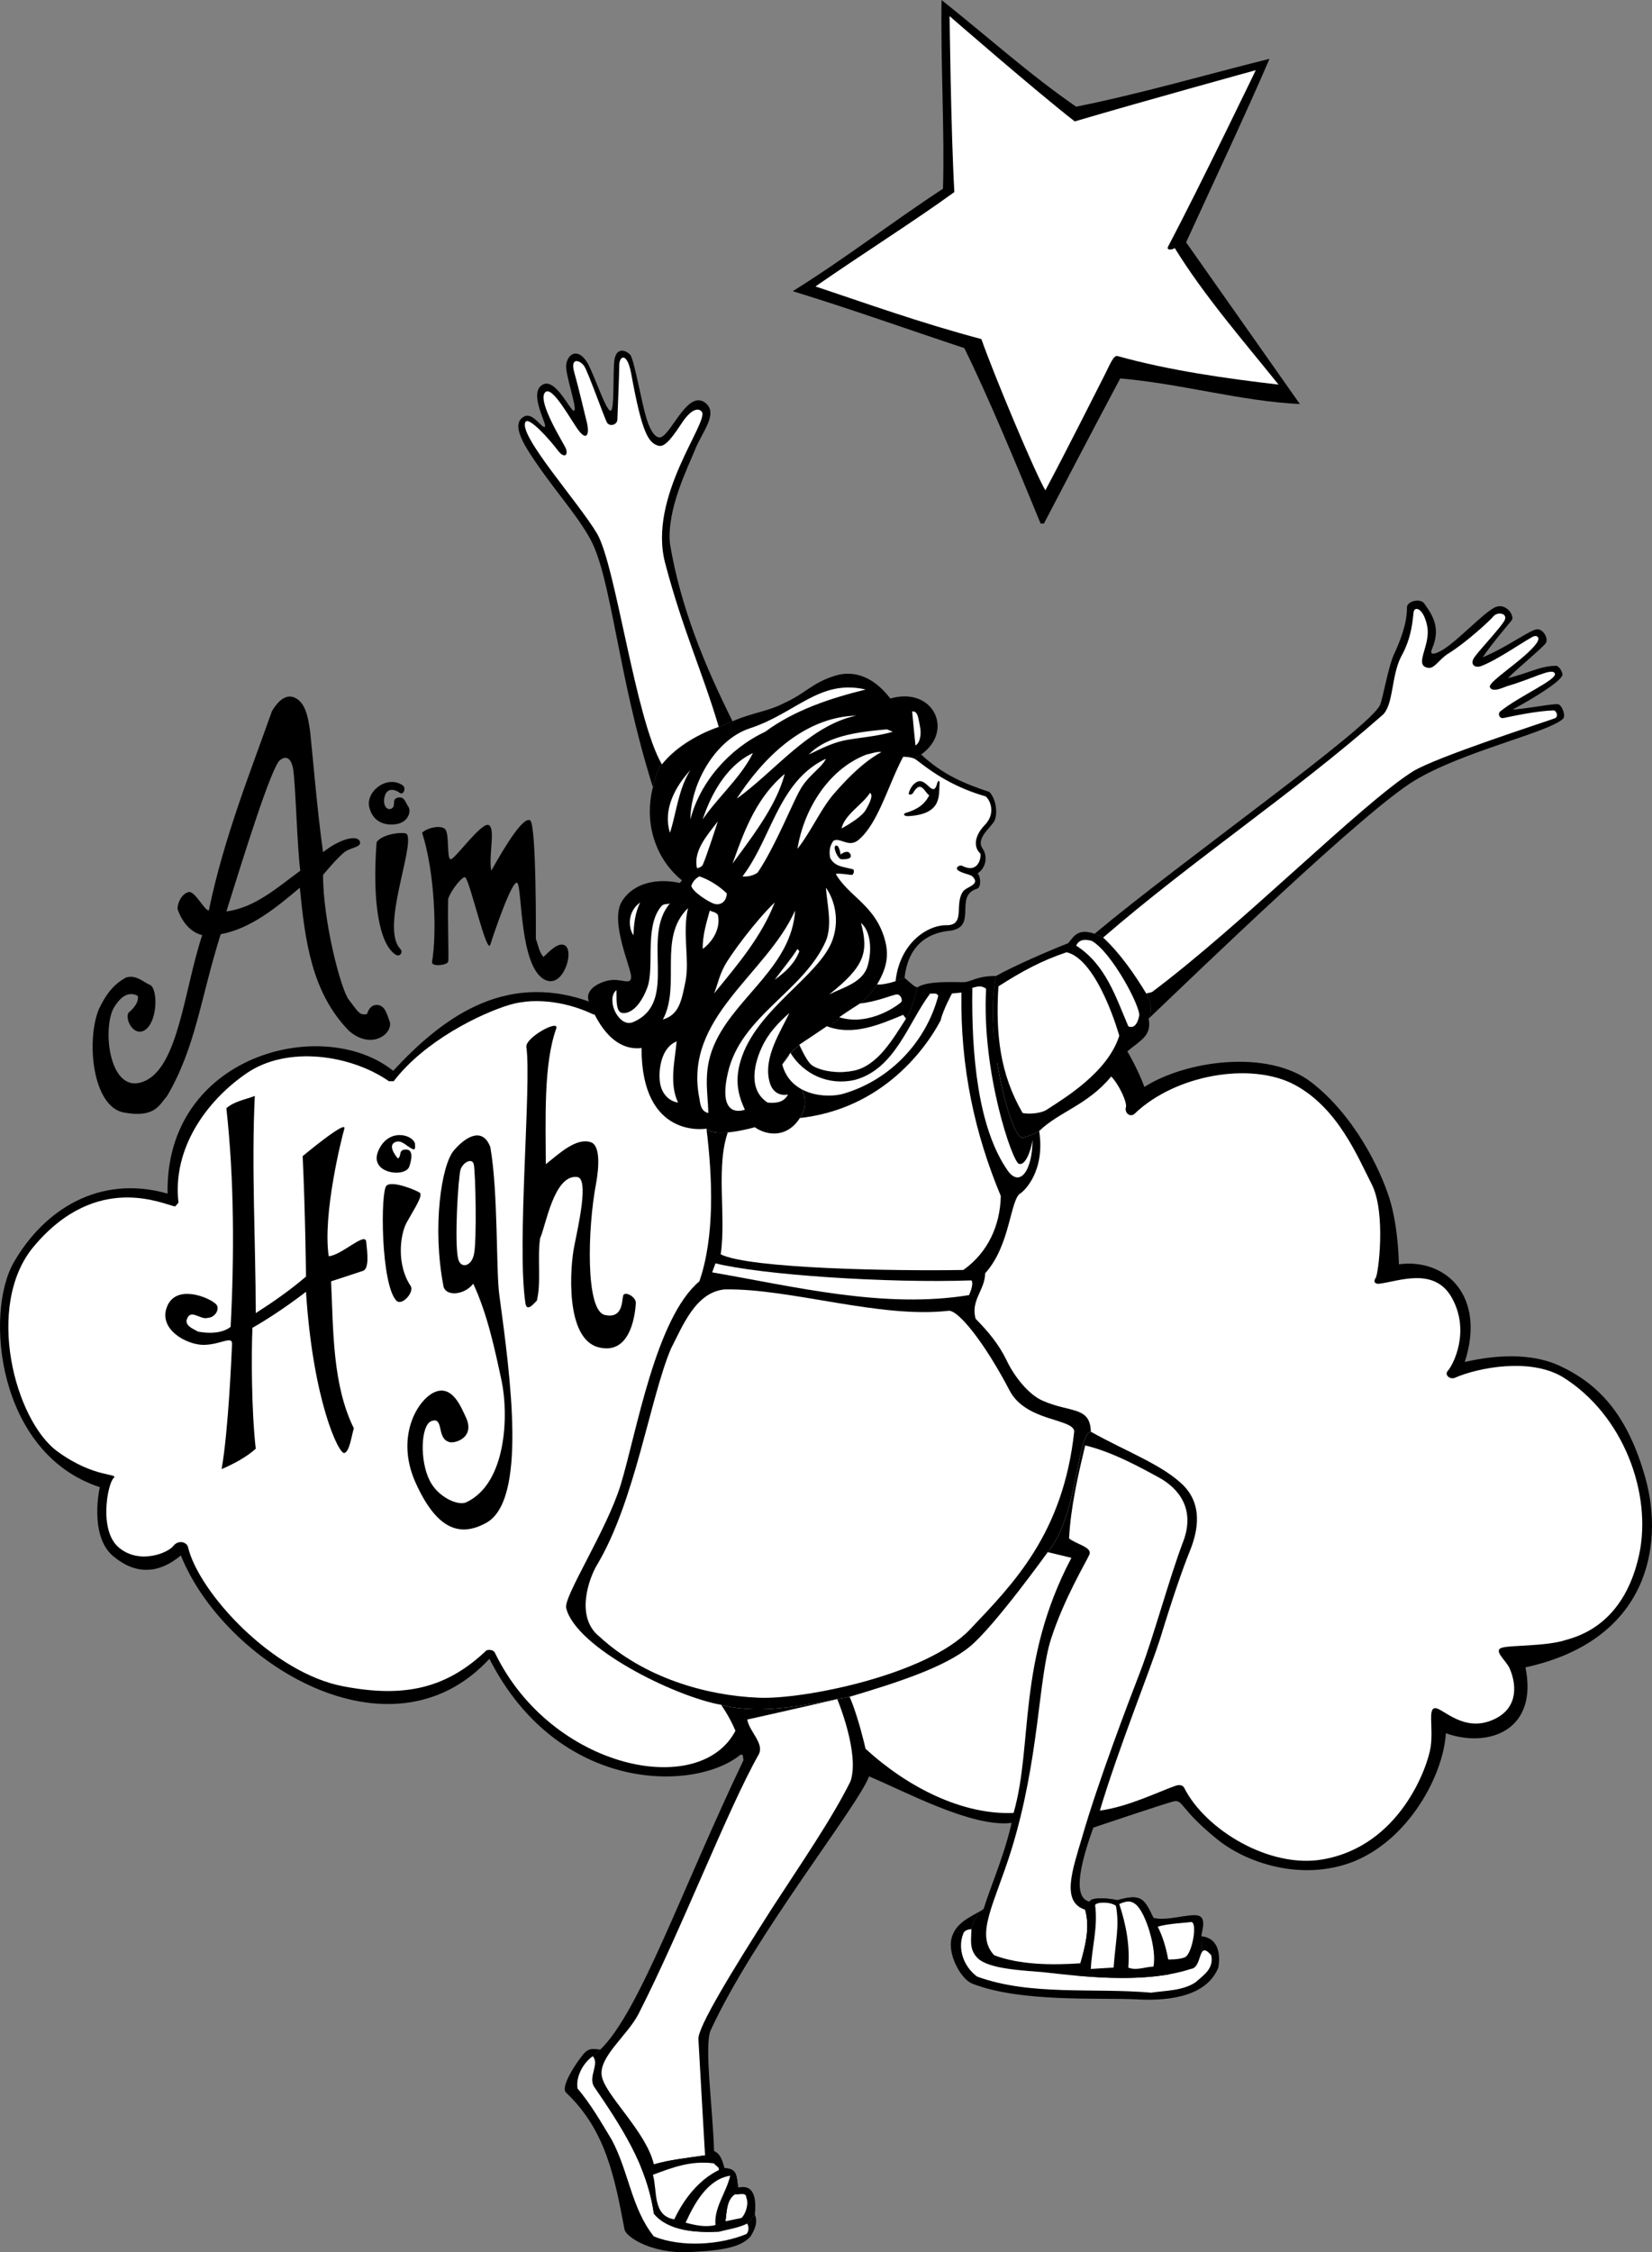 <svg width="464.751" height="633.244" viewBox="0 0 348.563 474.933" xmlns="http://www.w3.org/2000/svg"><rect x="0" y="0" width="348.563" height="474.933" fill="#808080" stroke="none"/><path style="fill:#000;fill-opacity:1;fill-rule:nonzero;stroke:none" d="M239.523 740.074c5.696-1.918 14.801-4.949 17.102-5.597 2.25-.602 1.25 1.398 9.3 7.898 6.126 5.027 17.817 8.996 28.7 4.8 11.875-4.675 19.125-18.425 19.602-27.1 9.023 3.175 19.523-.575 16.796-13.9 25.977-5.675 29.153-25.726 25.403-39.6-3.801-13.825-10.051-20.2-18.2-24-7.488-3.423-16.476-1.575-20-.802 4.524-14.023-4.101-21.898-13.902-20.597 0 0-.074-7.801-2-13.903-1.949-6.148-7.347-17.421-16.5-24.5-9.199-7.023-26.5-4.546-35.199 1-1.5-4.023-3.602-7.5-3.602-7.5l-113.597-10.5c-18.301-6.523-31.551 4.102-41.301 14.602-14.875-11.875-48.156-3.355-47.602 25.898-14.523-4.105-26.07 3.489-32.398 14.403-6.324 10.836-3.5 40.449 18.102 47.5-.477 2.074-1.825 10.918 3 14.699 4.773 3.875 9.523 3.5 14.097-.3 9.051 22.55 44.176 44.425 65.102 21.8 14.449 28.375 43.324 28.125 53 20.2l27.097 4.6c7.176 2.927 21.622 10.825 30 9.802l17 1.097" transform="translate(-9.163 -354.574)"/><path style="fill:#fff;fill-opacity:1;fill-rule:nonzero;stroke:none" d="M134.324 568.477c-4.691-2.278-11.656-3.809-17.699-2-6.094 1.855-17.824 7.523-24.398 16.097h-1c-8.028-5.574-21.395-7.574-30-1.699-8.66 5.926-15.727 16.023-14.403 27.3l-.699.802c-2.227-.278-16.39-7.536-29.8 8.398-10.493 12.457-3.993 36.793 5 43.3 7.874 5.712 13.007 4.493 11.8 5.598-1.258 1.16-3.2 11.188 1.2 14.704 4.35 3.562 10.343 1.023 11.402-.403 1.105-1.394 2.84-.793 3.097.2C51 690.167 66.5 707.331 81.625 710.175c13.082 2.511 21.875.324 30.2-7.602 0 0 1.347-.398 1.8.602 11.875 24.492 43.375 30.992 50.8 16.199l27.4 4c8.874 8.125 20.456 13.953 31.198 13.5l18.204-.5c5.957-.773 12.714-4.117 15.898-5.2.754-.288 1.527-.26 1.898.4 4.47 8.87 18.036 17.058 29.204 15.1 16.273-2.8 22.148-19.425 22.796-23.698.602-4.227-.648-8.227 1-8.204 1.602.079 5.852 4.977 11.801 2.602 5.426-2.137 5.551-7 3.903-10.898-.692-1.68-3.477-3.727-1.801-4.403 1.625-.625 9.472-.273 13.699-1.699 8.176-2.176 13.324-8.453 15.398-18 2.727-12.75-3.222-29.375-16.097-37.398-6.926-4.176-17.926-1.977-22.7.097-1.081.54-2.359-.578-1.601-1.398 1.25-1.426 4.688-8.297 1-15.2-3.633-6.886-11.25-3.726-15.398-3.203-.715.118-1.477-.273-.801-1.199.574-.824 2.199-13.699-.801-19.699-3.05-5.95-7.172-16.2-16.398-21.102-9.282-4.847-25.102-2.023-33.602 6.102-1.055 1.008-2.25-.25-1.898-1.3.296-1-1.426-4.774-3.102-6.5l-109.3-13.098" transform="translate(-9.163 -354.574)"/><path style="fill:#000;fill-opacity:1;fill-rule:nonzero;stroke:none" d="M236.227 377.074c13.773-2.773 27.074-6.676 40.796-10.097-5.625 13.023-11.722 25.824-17.597 38.699l24 34.097c-12.324-.574-24.926-4.273-37.903-5.398-4.949 9.227-16.097 30.602-16.097 30.602h-.7c-5.124-12.477-11.007-26.676-16.101-37-12.023-3.977-24.023-8.278-36.2-12 10.774-6.676 20.973-14.579 31.7-21.602.375-11.543-.52-26.918-.3-39.8 9.476 7.527 18.573 15.726 28.402 22.5" transform="translate(-9.163 -354.574)"/><path style="fill:#fff;fill-opacity:1;fill-rule:nonzero;stroke:none" d="M235.926 380.176c15.207-4.48 38.199-10.801 38.199-10.801s-11.734 24.352-18.5 37.2c-.457.925 1.074.624 1.398.3 6.176 10.023 14.278 19.324 21.903 28.8-11.028-1.277-23.028-2.976-33.903-6-.855-.343-1.62 1.641-2.597 3.598-1.028 2.008-8.324 16.528-12.7 24.704-2.449-4.243-10.925-24.579-13.5-31.903-12.93-3.426-24.265-7.52-35-11.097 9.473-6.579 21.196-14 29.297-19.903-.726-12.949-1-37.097-1-37.097s18.079 15.722 26.403 22.199" transform="translate(-9.163 -354.574)"/><path style="fill:#000;fill-opacity:1;fill-rule:nonzero;stroke:none" d="M72.523 538.176c-.648-4.64-.968-17.715-1.5-21.403-.253-1.496-1.023-3.273-2.796-1.898-1.829 1.426-7.926 21.125-11.301 31.898 5.972-.773 10.676-4.972 15.597-8.597l-.097 3.597c-4.906 4.125-10.324 8.625-16.7 9.801-4.316 13.73-5.226 23.727-11.3 34.102-1.625 1.824-2.52 4.71-9.102 3.5-6.656-1.176-8.023-15.176-5.3-21.801 1.277-2.676 2.874-5.176 5.8-6.7 2.176-.573 3.574 1.024 5.2 1.7 1.675 1.625 1.144 8.793-1.899 9.7-1.934.51-3.523-2.376-2.898-3.9 1.171-.976 2.273-2.277 2-3.6-2.329-1.274-4.125.925-5.102 2.6-2.457 4.657-.773 18.532 6.5 15.4 7.207-3.075 8.375-19.243 12.2-30.802-2.626-.671-4.325-2.972-5.2-5.5-.023-1.472 1.043-3.375 2.398-3.597 1.309-.176 3.278 3.926 4.204 3.898 3.105-15.242 9.171-30.273 13.296-42 .875-1.472 2.579-3.84 4.801-2.898 2.176.992 2.832 3.738 3.301 7.398.418 3.711 1.477 16.625 2.7 25.2 3.507-2.774 7.007-3.641 7.698-2.399.645 1.293-1.492 1.324-2.898 2.2-1.457.925-4.8 5-4.8 5-.024 9.624 3.773 24.347 5.5 26.402 1.679 2.101 2.175 3.421 3.8 2.898.273-.977.906-1.875 2-1.898 1.875.023 2.176 2.125 2.8 3.597.575 2.594-3.925 5.926-8.6 1.903-7.927-8.079-9.305-19.079-10.4-30.204l.098-3.597m21.602-18c.82.61.129 2.152-.602 1.597-.777-.601-2.859-1.507-3.296 1.204-.227 1.773.824 2.648 1.699 2 .824-.602-.227-1.875 1.199-2.204 1.375-.273 1.477.875 2.2 1.903.675 1.074-.075 3.324-2.598 3.699-1.723.262-4.653 0-5.602-3.398-1-3.352 3.625-7.102 7-4.801m28.102 32.398c.472 1.227.671 2.727 1.597 3.801 1.176-1.074 3.196-3.336 4.602-2.398 1.949 1.398-.524 9.144-4.301 7.199-5.375-2.676-4.773-19.324-5.8-20.403-1.075-1.023-5.305 11.684-5.7 13-.75 2.352-4.273-13.324-5.3-14.199-.481-.344-2.825 2.426-3.598 4.5-.137 4.801.171 12.602 0 13.301-.227.75-3.63 1.16-3.403 0 1.051-6 .574-18.875-2.097-27.2 1.074-1.073 4.062-1.71 4.898-.698.875 1.023.273 6.125 1.102 6.296.773.227 6.625-8.074 8.097-7.199 1.426.926-.125 6.426.5 9.602 3.11-5.555 6.801-11.477 8.2-10.602 1.351.926 1.203 25 1.203 25m-28.602 2.102c.734.82-.219 1.75-1 1.199-3.457-2.207-4.957-11.207-4-23.7 1.207-1.843 6-2.277 6.398-1.698 1.645 2.691-5.62 19.804-1.398 24.199m32.898 16.801c-2.691 7.523-2.222 19.023-2.199 28.597 2.875-2.273 6.508-5.742 9.602-4.597 1.8.718 1.703 4.886 1 8.699-1.758 9.156-2.317 26.89 1.898 27.699 3.676.793 3.543-2.742 3.801-4 .207-1.207 2.758.129 2.7 1.5-.11 1.422-.747 11.16-7.9 9.3-7.093-1.843-5.984-17.01-5.1-21.3.835-4.238 3.175-14.375.6-14.602-4.905-.554-6.624 10.426-7.8 12.903-.625 4.222.273 9.426-.7 13.199-.425.324-2.112 2.613-2.402.5-1.855-12.207 1.309-46.207.204-54-.32-1.98 7.023-5.98 6.296-3.898m-63.597 14.199c-.727 15.023.176 30.523.199 45.8 3.574-2.277 7.176-4.777 10.602-7.703 0 0-.125-12.98-.704-25.398 0 0 9.368-7.816 8.801-5.8-.613 2.07-4.625 18.226-3.3 26.902 2.675-.176 7.64-5.13 7.902-3.102.21 2.078.734 5.746-.7 6.2-1.484.503-6.703 2.198-6.703 2.198.477 10.426.278 21.829 4.801 31-.492 1.559-.89 4.895-2 5.204-1.156.355-6.629-11.028-8.097-34 0 0-5.559 4.355-11.301 7.597-.235 5.383-.227 17.324.699 25.5-2.023 1.824-4.727 3.227-7.2 4.301 1.473-8.477 2.106-24.543 2.2-26.398.043-1.809-2.379.148-6 .199-3.625-.008-9.656-3.309-7.7-8.102 1.907-4.742 8.774-1.972 10.302-.5.941.926-.125 2.824-1.704 2.903-1.625.523-3.722-2.176-4.5.5-.125 1.324 1.477 1.824 2.403 2.398 2.273.426 5.074.426 6.898-1 .778-14.875.778-30.977-.898-46.102 1.676-1.472 3.875-1.773 6-2.597m33.801 10.097c-.028.426.171.926-.204 1.204-1.421-.375-2.554-2.309-4.097-1.5-1.594.855.699 3.398.699 3.398.875-.574-.023-1.875 1.7-1.898 1.675.023 1.148 2.265.698 3.597-.855 2.426-8.691 1.492-6.5-3.398 2.145-4.844 7.309-3.344 7.704-1.403m12.398 23.5c.7-2.515.375-17.648 0-19.199-.375-1.449-2.375-.324-2.8 1.2-.473 1.578-1.325 15.226-.5 18.703.456 2.125 2.675 1.773 3.3-.704l-.102 6c-2.023 2.559-5.918 2.653-6.296.5-2.395-12.441-.426-25.539 2.199-28.597 2.574-3.008 6.074-4.977 7.699-.7 1.676 9.626 1.176 26.094 1.898 31.2 2.309 17.156 5.977 43.492-2.898 48.097-5.66 3.043-10.438 1.094-14.8-8.597-4.325-9.676.507-17.645 4.198-19.102 3.645-1.406 5.434 3.23 6.5 5.5 1.977 4.426-2.921 5.625-3.796 5-2.426-.875-.895-5.406-3.602-4.3-2.188.921-2.422 8.343-.3 12.5 1.714 3.511 6.015 5.402 7.698 4.601 8.598-4.004 8.938-18.523 7.5-25.5-1.484-6.926-3.023-14.176-6-20.602l.102-6m-11.398-13.199c.773.594-1.227 3.528-2.704 6.2-1.523 2.726-2.191 9.058.801 13.5.793 1.257-1.812 4.238-3 3.101-3.324-3.375-3.426-23.176-2.097-24.3 1.273-1.075 6.171.956 7 1.5m63.097-98.2c-4.824 1.625-9.074 4.625-12 7.898-1.074.977-1.898 4.801-1.898 4.801-7.426-23.449-8.68-43.965-13.2-52.3-3.203-5.782-7.976-10.649-12.902-18.297-2.902-4.555-2.847-6.676-1-7.602 1.801-.875 3.625 2.574 4.301 2.2.625-.325-3.457-6.954-.602-8.802 2.852-1.898 6.079 5.875 6.801 5.403.676-.426-1.926-7.723-1.699-9.602.25-2.449 2.625-3.949 4.7-.097 1.546 3.046 3.8 9.921 4.698 9.699.852-.176.399-8.29.801-10.801.426-2.5 2.254-2.078 3.301-1 .875 1 2.43 10.36 3.5 13.602.781 2.554 2.02 4.382 3.2 3.699 2.3-1.301 5.55-9.801 9.1-7.2 2.966 2.25-.69 6.274-2.1 9.899-1.458 3.676-6.024 12.523-5.302 19.898 2.278 13.426 7.278 25.528 13.204 37.403l-2.903 1.199" transform="translate(-9.163 -354.574)"/><path style="fill:#fff;fill-opacity:1;fill-rule:nonzero;stroke:none" d="M142.324 433.273c2.246 12.297 3.551 14.727 5.801 15.301 1.45.422 3.25-2.324 5.102-5.097 1.898-2.727 3.312-2.903 4-2.102 1.648 2.125-11.477 17.926-7.704 32 3.727 14.125 7.875 22.926 11.301 34.5-5.074 1.75-9.449 4.625-12 7.898-5.652-9.652-9.699-41.898-13.699-48.699-4-6.699-16.625-20.699-15.102-23.5.684-1.281 5.125 3.727 6.704 5.801 1.523 2.125 2.402 1.125 1.796-.3-.632-1.333-5.949-9.774-4.398-11.7 1.5-1.875 5.621 6.129 7.3 8.2 1.7 2.05 2.067.234 1.598-1.802-.515-1.98-1.75-7.37-2.699-10.699-.918-3.226 1.219-2.594 2.102-1.3.824 1.226 4.242 10.894 4.8 11.902.575.926 2.126.523 2.2-.602.023-1.074.375-9.219.398-11.3-.074-2.149 1.613-3.145 2.5 1.5" transform="translate(-9.163 -354.574)"/><path style="fill:#000;fill-opacity:1;fill-rule:nonzero;stroke:none" d="M251.523 569.375c10.875-10.375 45.805-44.066 56.102-50.2 10.207-6.175 28-10.05 31.3-13 .665-.59-.124-2.85-1-3.1-.925-.2-7.343 1.093-9.6 1.1 1.507-.757 9.675-5.3 10.5-7.198.14-.461-.598-2.008-1.4-2-3.343.023-5.843 1.605-10.1 2.597 2.675-2.656 7.359-6.426 8-7.398.593-.926-.493-2.926-1.802-2.903-1.355-.023-6.105 3.645-11.5 5.903 1.477-2.309 5.344-6.875 6.102-7.801.707-.875-1.207-3.89-3.602-2.7-2.441 1.243-7.355 6.575-10.597 8.7-1.121.746-3.438 1.918-2.602 0 1.758-4.125.426-6.707-1.699-9.602-.875-1.105-3.648-.398-3.602.903.036 3.433-1.468 7.133-2.699 9.8-1.242 2.606-2.37 9.407-3 10.797-2.199 4.852-42.324 33.227-60.199 48.204 1.125.398 1.8.796 1.8.796 3.677 3.426 6.677 7.829 9.098 11.801 1.852 3.301.5 5.301.5 5.301m11.102 193.5c.266-1.621 1.102-4-.8-4.398-1.95-.352-6.743 1.273-9.302.5-1.898-3.852-2.398-5.227-7.597-3.704-2.153-.523-5.758-.605-5.801.301-3.875-.699-2.125-8.574 2.102-19.199 3.941-13.207 10.625-29.61 12.796-36.5 2.61-8.531 4.692-14.512 6.102-18 2.633-6.34 1.82-10.813-1.102-13.898-4.355-4.477-12.421-7.375-19.699-11.5-2.992.523-2.656 17.691-9.097 25.398l5 1.2c-11.559 21.925-8.055 39.39-12.204 53.8-1.355 7.691-4.773 15.125-6.296 20.2-2.082 1.59-2.602 4.3-2.602 4.3-.023 1.926-.547 4.195 1.2 6 2.3 2.5 9.995 2.707 14.1 3.102 6.7.714 20.876 2.625 31-.704 1.598-.16 1.74-2.574 2.302-3.5l-.102-3.398" transform="translate(-9.163 -354.574)"/><path style="fill:#000;fill-opacity:1;fill-rule:nonzero;stroke:none" d="m262.625 762.875.102 3.398c-.563.926-.704 3.34-2.301 3.5-10.125 3.329-24.301 1.418-31 .704-4.106-.395-11.801-.602-14.102-3.102-1.746-1.805-1.222-4.074-1.199-6 0 0 .52-2.71 2.602-4.3-1.82 1.405-5.602 2.425-6.704 5.902-1.148 3.523 1.907 9 4.301 9.898 10.176 4 27.051 2.926 34.602 3.3 5.324.31 14.574.024 17.3-6.698.376-2.079.399-6.227-3.601-6.602m-128.398 25.301c1.472 1.625-.926 4.125.199 6.3 5.676 8.325 11.273 16.723 12.699 26.899 3.074 3.727 9.074 4.023 13.7 3.8 1.976-.476 4.073-.777 6-1.698l1.6-1.903c.7 1.551-.015 3.188-.902 4.602-1.898 2.074-5.023 2.949-12.898 3.3-7.926.399-13.426-3.183-13.7-4.8-2.05-10.801-3.91-20.875-12.3-28.801-1.348-1.215 2.25-6.5 3.602-8.102 1.296-1.546 2.273-1.074 3.597-1l-1.597 1.403" transform="translate(-9.163 -354.574)"/><path style="fill:#000;fill-opacity:1;fill-rule:nonzero;stroke:none" d="M166.824 823.477c-1.926.921-4.023 1.222-6 1.699-4.625.222-10.625-.074-13.699-3.801-1.426-10.176-7.023-18.574-12.7-26.898-1.124-2.176 1.274-4.676-.198-6.301l1.597-1.403c8.254-7.921 17.176-33.773 30.2-61 0 0-.274-5.273-4.7-11.699 8.813 2.38 19.977-.441 27.102-1.699 1.949 4.375 4.699 15.25 4.097 16.8-2.273 6.2-24.308 33.72-33.398 53.5-1.441 3.102.46 16.677.7 25.5 1.425.7 1.675 1.95 2.198 3.598 2.852.102 2.5 1.844 2.903 4.102 3.824-.875 3.754 3.242 3.5 5.7l-1.602 1.902" transform="translate(-9.163 -354.574)"/><path style="fill:#000;fill-opacity:1;fill-rule:nonzero;stroke:none" d="M230.227 681.875S219 697.5 213.824 701.773c-5.258 4.332-15.156 7.559-25.398 10.602-7.125 1.258-18.29 4.078-27.102 1.7-9.926-1.774-30.656-12.075-32.699-20.4-.621-2.37 8.586-16.472 11.5-26 3.387-11.14 7.375-35.175 16.602-42.902 3.273-9.472 2.773-21.773 1.5-32.199 1.941 2.094 10.199-.3 10.199-.3 2.406 1.726 7.074 2.558 9.898-2.598 2.844-5.176-4.097-10.602-4.097-10.602.78-1.617 2.136-2.996 3.796-4.3l-.199.101s1.426 3.207 2.403 4.102c.921.941 4.625 2.21 8.898 1.398 5.293-.957 8.707-7.156 11.2-11 1.343-2.043 2.402-6.602 2.402-6.602 2.273-1.523 8.523-1.003 9.898-1.097 1.375-.047 2.625-1.301 6.7-1.301-2.7 12.25 3.234 34.672 5.6 34.102 2.075-.477 3.5-1.403 3.5-1.403 1.325 8.551-3.245 12.707-3.902 13.102-2.253 1.203-2.125 11.023-7.5 16.898-.023 3.528-3.125 5.727-2 9.602 2.676 2.722 4.852 5.324 6.5 8.699 1.602 3.426 4.707 7.344 7.704 8.602 5.773 2.523 9.972 1.125 10.097 6.5-2.992.523-2.656 17.691-9.097 25.398" transform="translate(-9.163 -354.574)"/><path style="fill:#000;fill-opacity:1;fill-rule:nonzero;stroke:none" d="M219.324 560.375c-2.699 12.25 3.235 34.672 5.602 34.102 2.074-.477 3.5-1.403 3.5-1.403 4.199-4.074 10.199-5.449 15.199-11.5 2-2.199 3.398-5.3 3.398-5.3 2.852-2.399 5.176-3.274 4.5-6.899 0 0 1.352-2-.5-5.3-2.421-3.973-5.421-8.376-9.097-11.802 0 0-.676-.398-1.801-.796-3.625-1.227-4.387.628-5.602 2-3.921 1.523-11.523 4.824-15.199 6.898m-16.597 2.398c-.48-.008-1.247-.718-2.704-2 0 0-3.773 1.477-5.796 1.403-3.95 5.969-11.391 8.937-16.204 12.597l-.199.102s1.426 3.207 2.403 4.102c.921.941 4.625 2.21 8.898 1.398 5.293-.957 8.707-7.156 11.2-11 1.343-2.043 2.402-6.602 2.402-6.602" transform="translate(-9.163 -354.574)"/><path style="fill:#fff;fill-opacity:1;fill-rule:nonzero;stroke:none" d="M212.023 563.875c-.273 15.875 2.875 29.926 8.301 42.898-.125 6.227-2.722 11.926-7.898 15.602-14.426.254-45.184-.262-51.2-3.3 1.223-8.25-1.226-19.15 1.797-26.5 1.176-1.25 8.852-1.45 11.102-2 18.875-.325 29.375-13.075 33.5-20.802.477-2.171 2.398-5.699 2.398-5.699l2-.199" transform="translate(-9.163 -354.574)"/><path style="fill:#000;fill-opacity:1;fill-rule:nonzero;stroke:none" d="M194.227 562.176c2.023.074 5.796-1.403 5.796-1.403.852-7.773 5.946-9.539 9.301-9.898 6.426-.625.926-7.375 6-8.898.895-.25.801-2.602.102-3.204 2.074-1.441 1.965-3.957 1.097-5.199-1.593-2.117 1.66-4.469 2.403-5.8.824-1.524.426-4.704-1-6.2-5.352-1.754-9.926-3.699-14.403-7.898l-1.398.898c-1.094-.457-2.398-.398-2.398-.398-3.125 5.824-5.227 13.992-9.403 17.5-2.09 1.761-3.824-.574-5.3.199-.825 1.125-.922 2.227-.7 3.602.977 1.824 2.574 1.82 4.801 2.398.379.137.188 1.254-.3 1.2-.473-.036-2.805-.395-3.302-.2 2.375 4.125 6.977 6.125 9.403 11.3 2.375 5.223 1.375 8.427-.7 12" transform="translate(-9.163 -354.574)"/><path style="fill:#000;fill-opacity:1;fill-rule:nonzero;stroke:none" d="M194.227 562.176c2.074-3.574 3.074-6.778.699-12-2.426-5.176-7.028-7.176-9.403-11.301.497-.195 2.829.164 3.301.2.488.054.68-1.063.301-1.2-2.227-.578-3.824-.574-4.8-2.398-.223-1.375-.126-2.477.698-3.602 1.477-.773 3.211 1.563 5.301-.2 4.176-3.507 6.278-11.675 9.403-17.5 0 0 1.304-.058 2.398.4l1.398-.9c7.102-5.05 2.477-14.425-6.5-11.8-2.824-3.676-6.796-6.3-11.699-4.8-4.949 1.55-6.074 3.675-10.8 5.8-3.434 1.766-6.774 2-10.797 3.8l-2.903 1.2c-4.824 1.625-9.074 4.625-12 7.898-1.074.977-1.898 4.801-1.898 4.801-1.926 7.426.472 15.125 6.199 19.7l-.5.5c-4.324-.973-9.574-.325-12.2 3.8-2.675 4.176 1.802 13.801 1.9 15.903.05 2.148-2.098.199-5 .898-2.95.75-4.7 2.5-3.9 4.398 2.075 5.477 5.677 10.426 11.098 9.801-.023 19.426 13.704 17 13.704 17 1.941 2.094 10.199-.3 10.199-.3 2.406 1.726 7.074 2.558 9.898-2.598 2.844-5.176-4.097-10.602-4.097-10.602 2.941-6.242 14.671-8.84 20-16.898" transform="translate(-9.163 -354.574)"/><path style="fill:#fff;fill-opacity:1;fill-rule:nonzero;stroke:none" d="M310.324 486.773c.676 3.977-2.824 7.977 0 8.602 1.516.383 2.281-1.672 4.602-3.102 3.324-2.023 8.566-6.753 9.398-7.796.918-.957 3-.551 2.301.898-.75 1.5-5.605 6.55-6.5 8-.809 1.383.285 2.18 1.7 1.602 3.425-1.352 8.695-5.063 10.698-6.102.93-.5 1.758.11.801 1.398-2.449 3.352-10.324 8.102-9.8 9.204.476 1.148 2.476.222 3.601-.204 5.375-1.523 9.453-3.96 10.102-2.699.593 1.313-7.352 4.676-11.5 8-.633.512-.176 1.61.699 1.403 2.203-.454 6.949-1.477 10.5-1.602.625-.023 1.215 1.398.199 1.7-2.523.925-25.156 8.21-29.898 11.198-10.895 6.895-35.829 32.125-55 46.5l-1.204.301c-2.421-3.972-5.421-8.375-9.097-11.8 19.176-16.575 39.875-30.172 58.8-46.797 2.524-1.977 1.919-8.368 4.098-12.5 2.278-4.047 2.403-7.864 2.602-9.301.199-1.426 2.176-.824 2.898 3.097m-118.5 13.204c-7.426 1.824-15.023 4.324-21.199 8.898-7.523 3.523-13.727 10.523-15.8 18.5.073-7.773 5.41-16.863 12.5-19.2 9.812-3.195 14.777-10.476 24.5-8.198m11.402 7.5c.441 2.023.023 3.773-.903 4.296-.222-2.171-.523-5.074-.699-7.199 1.125.008 1.207.926 1.602 2.903" transform="translate(-9.163 -354.574)"/><path style="fill:#fff;fill-opacity:1;fill-rule:nonzero;stroke:none" d="M189.824 505.477c-9.926 2.125-17.023 11.625-25.199 17.5 5.676-8.778 14.273-17.176 25.2-17.5m7.698 3.398c-3.324 1.023-7.855 1.309-10.5 1.898-2.691.645-4.921 1.829-7.199 2.903 3.875-3.977 10.477-4.778 16.5-5.301l1.2.5m-2.399 4.301c-3.926 2.125-7.543 5.941-10.102 8.898-2.605 3.008-4.722 7.824-7.597 11.5 1.273-8.074 6.375-16.773 14.597-19.898.977-.176 2.176-.676 3.102-.5m-27.102.199c-2.523 5.125-7.421 9.324-10.597 14 1.574-4.773 4.773-11.273 10.597-14m26.204 48.801s1.273.156 3.898-.7c.875-7.976 6.625-11.808 10.7-11.8 4.027.058 1.757-4.176 3.402-6.903.605-1.273 4.023-1.523 2.097-3.398-.46-.406-2.039-.613-2.898-1.2-.91-.538.148-1.32.8-1 3.149 1.575 3.973-1.374 3.797-2.6-1.554-1.438-1.191-3.825.903-6 2.742-2.852.71-5.891.097-6.098-8.94-2.559-13.855-7.395-14.898-7.903-1.094-.457-2.398-.398-2.398-.398-3.125 5.824-5.227 13.992-9.403 17.5-2.09 1.761-3.824-.574-5.3.199-.825 1.125-.922 2.227-.7 3.602.977 1.824 2.574 1.82 4.801 2.398.379.137.188 1.254-.3 1.2-.473-.036-2.805-.395-3.302-.2 2.375 4.125 6.977 6.125 9.403 11.3 2.375 5.223 1.375 8.427-.7 12m-16.101-41.3c-1.707 2.875-5.375 12.207-9.102 17.7a4.74 4.74 0 0 1-3.199.8c6.176-8.074 7.574-20.074 17.602-24.8-.824 1.823-3.645 3.476-5.301 6.3m-27.602 9.301c-1.523-4.875 1.079-9.676 4.301-13.2-2.523 4.024-2.926 8.922-4.3 13.2m13.203 6.5c2.273-6.278 4.773-13.676 11-18.903-1.727 6.625-6.625 12.926-11 18.903" transform="translate(-9.163 -354.574)"/><path style="fill:#000;fill-opacity:1;fill-rule:nonzero;stroke:none" d="M206.926 519.676c.12-.574.531-.504.5 0-.274 2.308.824 6.574-6.602 7-.957.027-1.234-.453-.5-.7 2.258-.644 3.977-1.777 4.903-3.703-.926-.472-1.727-3.441-3.403-.5-.308.489-1.074.477-.898 0 .176-.671.742-1.941 1.898-2.398 1.922-.719 3.258 3.707 4.102.3" transform="translate(-9.163 -354.574)"/><path style="fill:#fff;fill-opacity:1;fill-rule:nonzero;stroke:none" d="M191.824 525.375c-.824 1.375-3.324 2.926-5.097 3.898.671-2.972 4.375-4.972 6-7.5.773.477-.125 2.278-.903 3.602m-35.597 12.301c-.829-3.676 2.074-6.875 4.398-9.903 0 0-2.457 7.645-3.2 9.204-.253.492-1.198.699-1.198.699" transform="translate(-9.163 -354.574)"/><path style="fill:#000;fill-opacity:1;fill-rule:nonzero;stroke:none" d="M186.523 534.773c.579-.472 1.676-1.007 2.102 0 .375 1.059-1.227.993-1.898 1-.727.059-1.977-2.64-1.204-2.898.727-.207 1 1.898 1 1.898" transform="translate(-9.163 -354.574)"/><path style="fill:#fff;fill-opacity:1;fill-rule:nonzero;stroke:none" d="M184.824 552.773c-2.77 7.696-16.156 14.559-19.398 25.5-1.313 4.352-.426 7.426.898 10.301-1.125.426-5.656 1.344-3.597-7.699 2.707-12.102 15.972-17.176 20.699-27.898 1.375-3.375.273-7.579 0-11.204 1.074 1.395 3.242 5.809 1.398 11m-42-1c-.824-.972-1.676-4.64 1.403-6.898-1.059 2.207-1.329 4.523-1.403 6.898m29.801-6.898c-2.727 7.125-7.824 13.125-12.8 19.2.777-1.876 1.007-3.56 2.198-5.802 1.145-2.191 6.579-9.574 10.602-13.398m-22.102.199c-6.222 7.227 1.977 20.758-7.699 25-2.191.98-3.758-1.691-4.097-2.699-.395-.957-.727-3.074.5-4 .074 1.227-.258 4.61 1.199 4.8 1.406.243 3.64-.956 5.3-5.3 1.606-4.293-.644-12.793 2.899-17.102.664-.812 1.176-.375 1.898-.699m3.301 16.301c-.906 4.543-1.426 7.125-4.8 8.2 3.874-7.274-1.126-17.274 5.3-23.5-1.222 5.323.36 10.808-.5 15.3" transform="translate(-9.163 -354.574)"/><path style="fill:#fff;fill-opacity:1;fill-rule:nonzero;stroke:none" d="M160.324 573.875c-3.004 6.035-1.824 10.625-1.699 15.398-1.523-.273-1.727-1.875-1.898-3.097-3.426-17.074 14.171-26.074 20.199-39.602-.727 11.528-11.926 17.844-16.602 27.301m31.903-15.602c-1.059 3.559-5.227 4.528-8.102 6 7.375-5.855 8.39-8.789 6.7-15.097 2.007 1.742 2.41 5.59 1.402 9.097m57.296 10.5c-.648 3.227-2.296 2.204-2.296 2.204-2.625-6.079-4.727-12.977-11-17 .671-1.375 1.875-1.375 3.296-1 4.227 2.398 10.332 13.933 10 15.796m-71.699-13.597c-1.023 2.625-2.992 4.406-5.199 6 1.574-2.176 3.477-4.375 4.8-6.5l.4.5m67.499 17.801c-2.426 7.722-11.566 13.16-15.3 15.597-1.02.727-3.626 1.028-5.098.7-4.727-8.172-5.727-16.473-5.102-26.7 4.778-3.074 9.176-5.472 14.403-7.199 6.648 1.625 11.097 17.602 11.097 17.602" transform="translate(-9.163 -354.574)"/><path style="fill:#fff;fill-opacity:1;fill-rule:nonzero;stroke:none" d="M217.227 563.074c-.977 17.551 5.523 36.426 6.898 36.903 1.375.523 2.574-2.778 2.898-5-.023 6.273-2.582 10.078-5.199 6.5-6.316-8.98-7.722-24.477-7.5-38.602 1.074-.273 1.875-.574 2.903.2m-10.102 1.499c-2.523 9.625-10.102 17.711-19.898 20.602-3.704 1.113-11.309.406-13-6.102.355-.574 1.273-1.574 1.699-2.5 2.773 4.528 8.074 7.028 13.699 5.7 8.477-2.376 11.176-12.075 15.8-18.2.575.125 1.376-.273 1.7.5" transform="translate(-9.163 -354.574)"/><path style="fill:#fff;fill-opacity:1;fill-rule:nonzero;stroke:none" d="M198.426 564.273c.742-.023 1.242 1.145.898 1.602-.324.375-6.578 5.258-13.097 3.2 2.574-1.774 3.523-2.325 4.398-2.9 3.559-.34 7.043-1.925 7.8-1.902m-26.999 18c.793 3.957 4 3.102 4 3.102-.926 1.824-2.824 1.824-4.301 1.7-4.426-2.876-2.574-8.774-1.2-11.7 1.325-2.875 3.376-5.074 5.802-7.2-1.926 4.024-5.352 9.2-4.301 14.098" transform="translate(-9.163 -354.574)"/><path style="fill:#fff;fill-opacity:1;fill-rule:nonzero;stroke:none" d="M200.324 569.375c-2.492 3.844-5.906 10.043-11.199 11-4.273.813-7.977-.457-8.898-1.398-.977-.895-2.403-4.102-2.403-4.102l5.801-3.898c5.574 2.125 11.176-.375 16.102-2.403l.597.801m-48.097 17.699c-1.727-.273-3.028-1.472-3.602-3.3-.625-1.774-.625-7.973 3.3-9.598-.323 3.926-1.624 8.824.302 12.898m61.898 37.5c.625.676-.5 3.102-.5 3.102-17.926 2.926-36.727-1.778-54.2-4.801l.7-1.898c9.5 2.398 36.074 4.222 54 3.597m-4.801 6.403c2.008-.145 7.446 6.472 12.903 16.898 3.441 6.457 13.273 5.793 13.597 8.5-2.324 21.625-12.89 32.191-22 41.8-9.156 9.657-35.324 14.825-44.597 14.4-11.243-.458-24.227-4.274-33.602-12.9-5.227-4.175-2.094-12.464-.5-15.1 8.043-13.407 11.207-35.243 15.602-45.598 2.472-4.778 5.171-11.875 11.296-12.5 13.778-.278 32.809 6.191 47.301 4.5m44.602 35.296c3.906 2.227 7.578 6.536 4.8 13.602-2.726 7.125-6.261 20.113-8.902 27-2.687 6.938-9.043 23.625-12.398 35.3-1.988 6.72-4.426 13.493.699 15.098 1.074 3.829-.023 7.829-1 11.301-6.023.426-12.926.324-18.2-1.699-4.093-4.375.071-10.809 3.598-22.102 5.977-19.273 5.684-36.175 8.403-44.597 2.742-8.508 7.406-16.207 8.097-17.801.645-1.543-2.824-2.176-4.296-3.398.375-6.778 1.875-13.176 3.398-19.602 5.676 1.324 11.844 4.727 15.8 6.898m-65.3 63.903c-3.91 7.922-10.68 17.715-16.7 27-8.304 13.031-15.57 24.886-15.402 27.398.227 4.383 1.403 24.5 1.403 24.5-3.625.528-7.426.926-10.801 1.903-1.625-6.977-10.426-14.711-11-18.704-.625-3.941 5.375-8.472 7.7-12.898 9.175-17.977 18.843-43.207 25.402-54.8 1.289-2.305-1.926-4.774-2.403-7.4 6.278-1.374 12.676-2.874 19-4.3 0 0 4.778 11.426 2.801 17.3m70.602 37.098c-1.137.559-3.602.5-3.602.5-.426-2.375-1.125-4.773-2.2-6.898 1.973-.676 6.052-.832 7-1 1.493-.207.325 6.625-1.198 7.398" transform="translate(-9.163 -354.574)"/><path style="fill:#fff;fill-opacity:1;fill-rule:nonzero;stroke:none" d="M215.324 767.375c2.301 2.5 9.996 2.707 14.102 3.102 6.699.714 20.875 2.625 31-.704 2.574-.273 1.375-6.273 4.3-2.898.575 2.824-1.527 4.125-3.3 5.7-2.727 1.823-6.227 1.726-9.403 2.198-11.921-1.074-25.421.727-36.699-3.398-2.824-2.074-4.199-5.875-2.898-9.102.34-.89 1.699-.898 1.699-.898-.023 1.926-.547 4.195 1.2 6" transform="translate(-9.163 -354.574)"/><path style="fill:#000;fill-opacity:1;fill-rule:nonzero;stroke:none" d="M236.324 771.176c5.86.547 13.196.879 19.7-.301l-.399-3.102c-.426-2.375-1.125-4.773-2.2-6.898l-.902-1.898c-1.898-3.852-2.398-5.227-7.597-3.704-2.153-.523-5.758-.605-5.801.301l-1 1.7c1.074 3.828-.023 7.828-1 11.3l-.8 2.602" transform="translate(-9.163 -354.574)"/><path style="fill:#fff;fill-opacity:1;fill-rule:nonzero;stroke:none" d="M134.426 794.477c5.676 8.324 11.273 16.722 12.699 26.898 3.074 3.727 9.074 4.023 13.7 3.8 1.976-.476 4.073-.777 6-1.698.374.625.374 1.722-.2 2.199-5.625 2.324-13.727 2.824-19.5.5-4.727-5.875-5.324-13.778-8.898-20.403-2.227-3.671-4.329-7.375-7.204-10.796-.421-2.579 1.278-5.477 3.204-6.801 1.472 1.625-.926 4.125.199 6.3" transform="translate(-9.163 -354.574)"/><path style="fill:#fff;fill-opacity:1;fill-rule:nonzero;stroke:none" d="M166.625 817.977c.574 1.324-.125 3.421-1 4.296l-3.398.704c.273-1.778.171-4.477 2-5.704.671.227 2.375-.574 2.398.704" transform="translate(-9.163 -354.574)"/><path style="fill:#000;fill-opacity:1;fill-rule:nonzero;stroke:none" d="M160.824 825.176c-4.625.222-10.625-.074-13.699-3.801-.5-3.438-1.46-6.691-2.7-9.8l2.7-.598c3.375-.977 7.176-1.375 10.8-1.903l1.9-.898c1.425.699 1.675 1.949 2.198 3.597 2.852.102 2.5 1.844 2.903 4.102l-.7 1.398c-1.828 1.227-1.726 3.926-2 5.704l.098 1.796-1.5.403m-8.199-284.403s1.61-2.289 3.602-3.097c3.441.406 6.941 2.656 9.398 5.199.293 2.707-3.043 4.707-4.5 4.7-1.543.007-7.008-3.56-8.5-6.802" transform="translate(-9.163 -354.574)"/><path style="fill:#fff;fill-opacity:1;fill-rule:nonzero;stroke:none" d="M160.625 547.477c.676 2.824-1.125 5.722-3.2 7.199-.027-2.875.774-5.477 1.5-8.102.473.324 1.177.227 1.7.903m1.898-4.5c-.125 2.125-1.757 2.59-2.898 2.097-1.227-.472-4.348-2.48-4.602-3.699.332-.953.899-1.547 1.704-2 2.171.727 4.273 2.125 5.796 3.602m-1.699 269.199c-4.324 2.125-7.426 6.222-9.398 10.398-4.625-.773-3.528-5.972-4.5-9.398 3.972-1.477 7.972-3.074 12.898-2.403.278.528 1.176.727 1 1.403m2.403 1.199c-.829 3.625-3.426 6.625-3.102 10.398-2.125.528-4.324.028-6.3-.5 1.777-3.875 4.573-9.171 9.402-9.898m81.398-56.898c.75 4.273-.02 6.804-.5 13l-4.8.296c.175-4.375 1.53-8.683.902-13.5.441-.691 3.375-.664 4.398.204m4.199-.301c2.176 1.824 4.477 9.625 3.7 13.097-1.626.028-3.626.926-5.297.204.375-4.875-.528-9.176-1.903-13.403 1.559-.644 2.383-.804 3.5.102" transform="translate(-9.163 -354.574)"/></svg>
